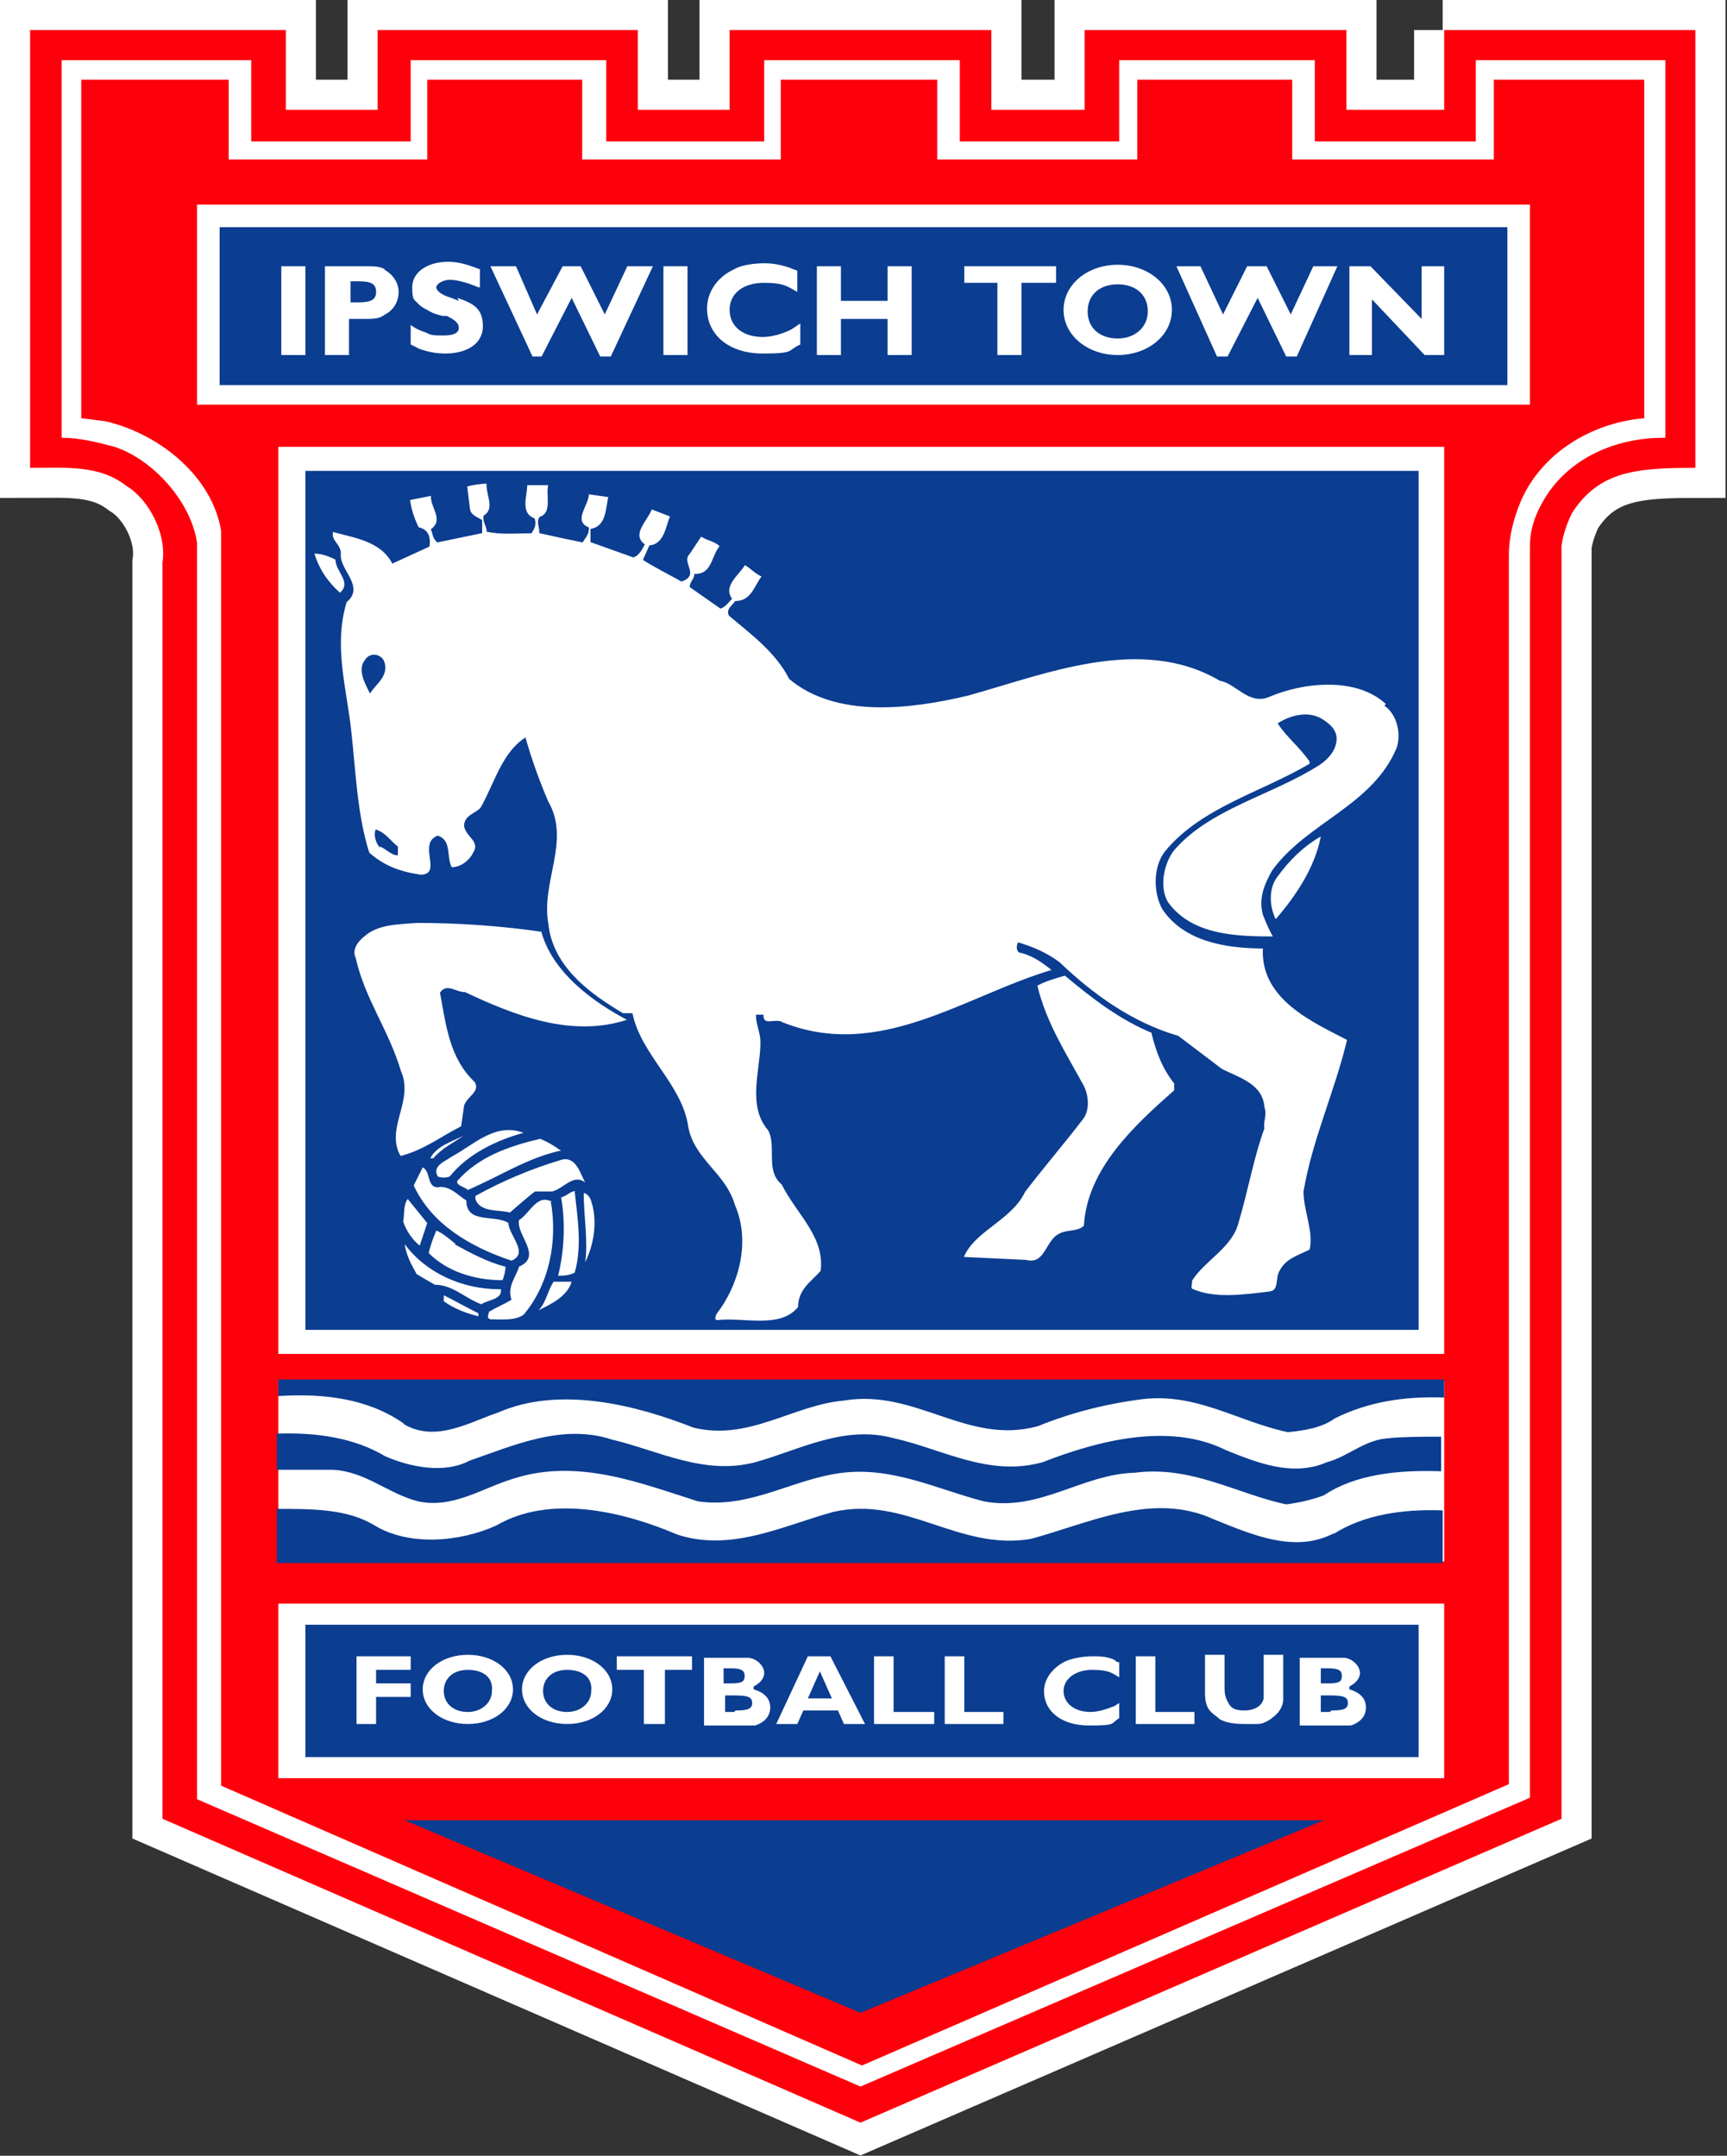 <?xml version="1.0" encoding="UTF-8"?>
<svg xmlns="http://www.w3.org/2000/svg" version="1.1" viewBox="0 0 114.8 143.3">
  <rect x="0" y="0" width="114.8" height="143.3" fill="#333333" stroke="none"/>
  <defs>
    <style>
      .cls-1 {
        stroke: #fff;
        stroke-width: 4px;
      }

      .cls-1, .cls-2, .cls-3 {
        fill: #fff;
      }

      .cls-4 {
        fill: #0b3d91;
      }

      .cls-4, .cls-5, .cls-3 {
        stroke-width: 0px;
      }

      .cls-2 {
        stroke: #0b3d91;
        stroke-width: .1px;
      }

      .cls-5 {
        fill: #fe000c;
      }
    </style>
  </defs>
  <path class="cls-1" d="M96,2v5.3h-6.5V2h-17.4v5.3h-6.2V2h-17.4v5.3h-6.1V2h-17.3v5.3h-6.1V2H2v29.1c2.5,0,4.6-.2,6.4,1.2,1.5.9,2.7,3.2,2.4,5.1v83.5c0,0,46.4,20.2,46.4,20.2l46.6-20.2V36.3c.1-.8.4-1.6.7-2.2,1.8-2.8,4.3-3,8.2-3V2h-16.8Z"/>
  <path class="cls-5" d="M96,2v5.3h-6.5V2h-17.4v5.3h-6.2V2h-17.4v5.3h-6.1V2h-17.3v5.3h-6.1V2H2v29.1c2.5,0,4.6-.2,6.4,1.2,1.5.9,2.7,3.2,2.4,5.1v83.5c0,0,46.4,20.2,46.4,20.2l46.6-20.2V36.3c.1-.8.4-1.6.7-2.2,1.8-2.8,4.3-3,8.2-3V2h-16.8ZM110.6,29.1c-3.3,0-6.3,1.4-7.9,4-.6,1-1,2-1,3.2v83.2l-44.5,19.2-44.1-19.1V36.1c-.4-2.8-3-5.6-5.5-6.4-1.1-.3-2.3-.6-3.5-.6V4h12.6v5.4h10.6V4h13v5.4h10.5V4h13v5.4h10.6V4h13v5.4h10.7V4h12.6v25.1Z"/>
  <path class="cls-5" d="M99.3,5.3v5.3h-13.4v-5.3h-10.3v5.3h-13.3v-5.3h-10.4v5.3h-13.2v-5.3h-10.3v5.3h-13.2v-5.3H5.4v22.5h0s1.6.2,1.6.2c3.5.8,7.1,3.6,7.7,7.3v83.4l42.6,18.6,43-18.7V36.9c0-1.2.3-2.4.8-3.6,1.4-3.2,4.7-5.2,8.2-5.5V5.3h-9.9ZM96,118.2H18.5v-11.6h77.5v11.6ZM96,90H18.5V29.7h77.5v60.2ZM101.7,26.9H13.1v-13.3h88.6v13.3Z"/>
  <polyline class="cls-4" points="14.6 15.1 100.2 15.1 100.2 25.6 14.6 25.6 14.6 15.1"/>
  <rect class="cls-4" x="20.3" y="108" width="74" height="8.8"/>
  <polygon class="cls-4" points="26.9 121 88 121 57.2 133.8 26.9 121"/>
  <rect class="cls-3" x="18.5" y="91.8" width="77.5" height="12"/>
  <rect class="cls-4" x="20.3" y="31.3" width="74" height="57.1"/>
  <g>
    <polygon class="cls-3" points="23.7 114.6 25 114.6 25 112.8 27.3 112.8 27.3 111.9 25 111.9 25 111 27.3 111 27.3 110.1 23.7 110.1 23.7 114.6"/>
    <path class="cls-3" d="M31.1,110c-1.7,0-3,1-3,2.3s1.3,2.3,3,2.3,3-1,3-2.3-1.3-2.3-3-2.3ZM31.1,113.8c-1,0-1.6-.6-1.6-1.4s.6-1.4,1.6-1.4,1.7.5,1.6,1.4c0,.8-.7,1.4-1.6,1.4Z"/>
    <path class="cls-3" d="M37.7,110c-1.7,0-3,1-3,2.3s1.3,2.3,3,2.3,3-1,3-2.3-1.3-2.3-3-2.3ZM37.7,113.8c-1,0-1.6-.6-1.6-1.4s.6-1.4,1.6-1.4,1.7.5,1.6,1.4c0,.8-.7,1.4-1.6,1.4Z"/>
    <polygon class="cls-3" points="41 111 42.8 111 42.8 114.6 44.2 114.6 44.2 111 46 111 46 110.1 41 110.1 41 111"/>
    <path class="cls-3" d="M50.1,112.1c.4-.2.7-.5.7-.9s-.4-.9-1-1c-.3,0-.5,0-1,0h-2v4.5h2.4c.5,0,.7,0,1,0,.6-.2,1-.6,1-1.2s-.4-1-1.1-1.2ZM48.1,110.9h.5c.6,0,.9.1.9.5s-.2.5-.9.5h-.5v-1ZM48.8,113.8h-.6v-1.1h.6c.9,0,1.2.1,1.2.5s-.3.5-1.1.5Z"/>
    <path class="cls-3" d="M53.7,110.1l-2.1,4.5h1.4l.4-.9h2.3l.4.9h1.4l-2.3-4.5h-1.5ZM53.7,112.9l.8-1.8.8,1.8h-1.6Z"/>
    <polygon class="cls-3" points="59.4 110.1 58.1 110.1 58.1 114.6 62.1 114.6 62.1 113.8 59.4 113.8 59.4 110.1"/>
    <polygon class="cls-3" points="64.1 110.1 62.8 110.1 62.8 114.6 66.7 114.6 66.7 113.8 64.1 113.8 64.1 110.1"/>
    <path class="cls-3" d="M74.1,113.4c-.5.2-1.1.4-1.6.4-1.1,0-1.8-.6-1.8-1.4s.8-1.4,1.9-1.4,1.3.2,1.8.5v-1c-.2,0-.2-.1-.4-.2-.5-.2-.9-.2-1.4-.2s-1.2.1-1.7.3c-.9.4-1.5,1.2-1.5,2,0,1.4,1.2,2.3,3,2.3s1.4-.1,2-.5v-1h0s-.3.2-.3.2Z"/>
    <polygon class="cls-3" points="76.8 110.1 75.5 110.1 75.5 114.6 79.4 114.6 79.4 113.8 76.8 113.8 76.8 110.1"/>
    <path class="cls-3" d="M84,112.3v.3c0,0,0,.2,0,.3-.1.5-.6.8-1.3.8s-.9-.2-1.1-.6c-.1-.2-.2-.4-.2-.9v-2.2h-1.3v2.5c0,.6.1,1,.4,1.3.2.2.4.3.6.5.4.2.9.3,1.6.3s.6,0,.9,0c.5,0,1-.4,1.3-.7.2-.2.4-.6.4-.9,0-.1,0-.3,0-.5v-2.5h-1.3v2.2Z"/>
    <path class="cls-3" d="M89.7,112.1c.4-.2.7-.5.7-.9s-.4-.9-1-1c-.3,0-.5,0-1,0h-2v4.5h2.4c.5,0,.7,0,1,0,.6-.2,1-.6,1-1.2s-.4-1-1.1-1.2ZM87.8,110.9h.5c.6,0,.9.1.9.5s-.2.5-.9.5h-.5v-1ZM88.4,113.8h-.6v-1.1h.6c.9,0,1.2.1,1.2.5s-.3.5-1.1.5Z"/>
  </g>
  <g>
    <rect class="cls-3" x="18.7" y="17.7" width="1.6" height="5.9"/>
    <path class="cls-3" d="M25.6,17.9c-.4-.2-.7-.2-1.4-.2h-2.6v5.9h1.6v-2.4h.9c.8,0,1.1,0,1.5-.3.6-.3.9-.9.9-1.5s-.4-1.2-1-1.5ZM23.8,20.1h-.5v-1.4h.6c.8,0,1.1.2,1.1.7s-.3.7-1.2.7Z"/>
    <path class="cls-3" d="M30.5,20l-.5-.2c-.7-.2-1-.5-1-.7s.4-.5.9-.5,1.2.2,1.9.5h.1c0,0,0-1.2,0-1.2-.8-.3-1.4-.5-2.1-.5-1.4,0-2.4.7-2.4,1.7s.2.8.4,1.1c.2.2.4.3.6.4.3.2.6.3,1,.4h.3c.6.3.8.5.8.8s-.3.5-1,.5-.8,0-1.2-.2c-.3-.1-.6-.2-1-.5v1.3c.2.1.2.1.6.3.6.2,1.1.3,1.7.3,1.5,0,2.5-.7,2.5-1.8s-.5-1.5-1.7-1.9Z"/>
    <polygon class="cls-3" points="40.2 20.9 38.6 17.7 37.4 17.7 35.7 20.9 34.3 17.7 32.6 17.7 35.4 23.7 36 23.7 38 19.8 39.9 23.7 40.6 23.7 43.4 17.7 41.7 17.7 40.2 20.9"/>
    <rect class="cls-3" x="44.1" y="17.7" width="1.6" height="5.9"/>
    <path class="cls-3" d="M52.6,21.9c-.6.3-1.3.5-1.9.5-1.3,0-2.2-.7-2.2-1.8s.9-1.8,2.3-1.8,1.6.3,2.2.6v-1.4c-.2-.1-.3-.1-.5-.2-.6-.2-1.1-.3-1.7-.3s-1.5.1-2,.4c-1.1.5-1.8,1.5-1.8,2.6,0,1.8,1.5,3,3.7,3s1.6-.2,2.5-.6v-1.4h0s-.3.2-.3.2Z"/>
    <polygon class="cls-3" points="59 20 55.9 20 55.9 17.7 54.3 17.7 54.3 23.6 55.9 23.6 55.9 21.2 59 21.2 59 23.6 60.6 23.6 60.6 17.7 59 17.7 59 20"/>
    <polygon class="cls-3" points="64.1 18.8 66.3 18.8 66.3 23.6 67.9 23.6 67.9 18.8 70.2 18.8 70.2 17.7 64.1 17.7 64.1 18.8"/>
    <path class="cls-3" d="M74.3,17.6c-2,0-3.6,1.3-3.6,3s1.6,3,3.6,3,3.6-1.3,3.6-3-1.6-3-3.6-3ZM74.3,22.5c-1.2,0-2-.7-2-1.8s.8-1.8,2-1.8,2,.7,2,1.8c0,1-.8,1.8-2,1.8Z"/>
    <polygon class="cls-3" points="85.8 20.9 84.2 17.7 82.9 17.7 81.3 20.9 79.8 17.7 78.2 17.7 80.9 23.7 81.6 23.7 83.6 19.8 85.5 23.7 86.2 23.7 88.9 17.7 87.3 17.7 85.8 20.9"/>
    <polygon class="cls-3" points="94.5 17.7 94.5 21.2 91.1 17.7 89.7 17.7 89.7 23.6 91.2 23.6 91.2 19.9 94.7 23.6 96 23.6 96 17.7 94.5 17.7"/>
  </g>
  <path class="cls-3" d="M22.3,37.2c0,.8,1.1,1.5.3,2.2-.8-.7-1.4-1.6-1.7-2.6.5,0,1,.2,1.4.4Z"/>
  <path class="cls-2" d="M92.2,46.8c-2-1.9-5.6-1.5-7.9-.5-1.3.5-2.1-.9-3.2-1.1-5.3-3.1-11.7-.4-16.8,1-3.8.9-8.7,1.5-11.8-1.1-.9-1.8-2.7-3.1-4-4.2-.2-.4.2-.6.4-.9,1.1,0,1.3-1.1,1.8-1.7-.5-.2-.8-.6-1.2-.8-.4.7-1.5,1.4-.9,2.3-.2.2-.4.5-.7.6l-2-1.4c0-.3.3-.5.3-.8,1.2,0,1.1-1.2,1.7-1.9-.4-.4-.9-.4-1.3-.7l-.8,1.2c-.6.6.7,1.4-.5,1.8-.9-.5-1.7-.9-2.5-1.4l.4-.9c1-.1,1.1-1.3,1.4-2l-1.3-.5c-.3.8-1.4,1.7-.5,2.4-.2.4-.4.7-.7.8l-2.8-1c0-.3,0-.6,0-.8,1.1-.2,1-1.5,1.2-2.2l-1.4-.2c0,.8-1.1,1.8,0,2.3,0,.4-.2.6-.4.9-1-.2-1.9-.4-2.8-.6,0-.4-.2-.7,0-1,.9-.3.4-1.5.6-2.2h-1.5c0,.8-.5,1.9.5,2.3.1.4,0,.6-.2.9-1,0-2,.1-2.9-.1,0-.3-.3-.7-.2-1,.8-.5.1-1.5.2-2.2-.5,0-1,.1-1.4.2l.2,1.6c.1.4.5.5.8.7,0,.3,0,.5,0,.8l-2.9.6c-.3-.2-.3-.6-.4-.8.9-.7-.1-1.5,0-2.3l-1.5.3c.1.7.3,1.3.6,1.9.6.1.8.6.7,1.2l-2.4,1.1c-.8-1.5-2.6-1.7-4-2.1-.2.7.6.9.5,1.6,0,1.1,1.6,2.1.4,3.1-.9,2.9,0,5.8.3,8.6.3,2.7.4,5.6,1.2,8.1,1,.9,2.1,1.3,3.5,1.5,1.5-.1-.2-2.1,1.1-2.6.9.3.5,1.4.9,2.1.6,0,1.2-.4,1.5-1,.5-.8-.5-1.1-.6-1.8,0-.7.8-.8,1.1-1.2.9-1.6,1.4-3.6,2.9-4.6.4,1.4.9,2.8,1.5,4.2,1.5,2.6-.5,5.3,0,8.1.3,2.9,2.8,4.7,5,6h.6c.6,2.8,3.3,4.7,3.7,7.5.4,2.2,2.5,3.1,3.1,5.2,1.1,2.5.2,5.4-1.2,7.2-.1.2-.2.5.1.5,1.8-.2,4.2.6,5.4-.9,0-1.2.9-1.7,1.5-2.4.3-2.3-1.6-3.8-2.6-5.8-1.1-.9-.3-2.5-.9-3.6-1.4-1.6-.5-4-.5-5.8,0-.7-.3-1.2-.3-1.8h.4c0,.8.9.2,1.3.5,6.5,2.6,12.2-1.8,18-3.5-.6-.5-1.3-1-2.1-1.2-.3,0-.3-.4-.2-.6,1,.3,1.9.7,2.7,1.3,2.2,2.1,4.8,4,7.9,4.9l2.9,2.2c1.2.6,2.7,1,2.8,2.5.2.5-.1,1,0,1.4-.7,1.9-1.1,4.2-1.7,6.2-.4,1.7-2.2,2.5-3.1,3.9,0,.3-.1.4,0,.6,1.5.7,3.5.4,5.2.2.7-.1.4-.9.7-1.4.4-.8,1.2-1,2-1.4.3-1.2-.4-2.6-.4-3.9.6-3.5,2.1-6.7,2.9-10.1-2.3-1.2-5.8-2.7-5.6-6.1-2.6,0-5.3-.5-6.7-2.6-.6-1.1-.6-2.8.2-3.8,2.4-2.9,6.4-3.9,9.6-5.8v-.2c-.7-1-1.5-1.6-2.1-2.5.8-.5,1.9-.8,2.8-.3.5.3,1,.7,1,1.3,0,.7-.5,1.3-1.1,1.7-3.1,2-7.3,2.9-9.7,5.7-.7.9-1,2.5-.4,3.5,1.6,2.2,4.5,2.3,7.1,2.3h0c-.3-.5-.5-1-.7-1.5-.3-1.1.1-2,.6-2.9,2.3-3.2,6.7-4.3,8.3-8.2.3-1,0-2.2-.8-2.8ZM24.3,43.9c.3-.5,1-.4,1.2.1.3.9-.5,1.4-.9,2-.3-.6-.8-1.5-.3-2.1ZM25.2,56.2c-.2-.3-.3-.7-.2-1,.6.2.9.7,1.4,1.1,0,.1,0,.3,0,.5-.4,0-.8-.5-1.2-.6Z"/>
  <path class="cls-3" d="M87.8,55.6c-.4,2.1-1.7,4-3,5.5-.4-.8-.5-2,.1-2.8.8-1.1,1.7-2,2.9-2.7Z"/>
  <path class="cls-2" d="M36,61.8c.7,2.8,3.5,4.8,5.8,6-3.8,1.3-7.7-.3-10.9-1.8-.6,0-1.2-.6-1.6,0,.4,2.1.6,4.3,2.3,5.9.4.7-.5,1-.7,1.6l-.2,1.4c-1.4.7-2.5,1.6-4.1,2-1.1-1.9.9-3.7,0-5.7-.8-2.7-2.4-4.8-3-7.5-.3-.6.2-1.2.6-1.5.9-.8,2.2-.8,3.5-.9,2.9,0,5.6.2,8.4.6Z"/>
  <path class="cls-2" d="M76.6,68.7c.3,1.2.7,2.3,1.5,3.3v.5c-2.6,2.3-5.8,5.2-6,9-.5.5-1.3.2-1.9.7-.7.6-.8,1.9-2,1.6l-4.2-.2c.7-1.8,3.2-2.5,4.1-4.4,1.3-1.7,2.6-3.2,3.9-4.9.4-.6.3-1.5,0-2.1-1.2-2.2-2.5-4.2-3.1-6.7.5-.3,1.2-.5,1.9-.7,1.8,1.5,3.7,3,6,3.9Z"/>
  <path class="cls-3" d="M34.8,75.3c-1.8.5-3.7,1.4-4.9,2.9-.2.1-.6.1-.8,0-.4-.7.5-1,.9-1.3,1.5-.8,2.9-2.3,4.8-1.6Z"/>
  <path class="cls-3" d="M30.8,75.5c-.7.5-1.4.8-2,1.5h-.2c.4-.8,1.4-1.1,2.2-1.5Z"/>
  <path class="cls-3" d="M37.2,76.5c-2.2.5-4,1.7-6.1,2.6-.2-.2-.8-.3-.7-.6,1.4-1.6,3.4-2.3,5.5-2.8.5.2,1,.5,1.4.8Z"/>
  <path class="cls-3" d="M38.9,78.6c-.8-.6-1.4.4-2.2.6h-1.1c0-.1-1.7,1.4-1.7,1.4-.8-.2-2,0-2.3-.9v-.2c1.8-1,3.7-1.8,5.7-2.4,1-.3,1.3,1,1.6,1.5Z"/>
  <path class="cls-3" d="M29.3,78.9c.7,0,1.2.6,1.7.9,0,1.6,1.9.9,2.8,1.5,0,.8,1.4,2,.2,2.5-2.7-.9-5.3-2.4-6.5-5l.6-1.2c.6.3.2,1.5,1.2,1.3Z"/>
  <path class="cls-3" d="M38.2,79.2c.2,1.8.5,3.7,0,5.4-.4.2-.8.2-1.1.2.4-1.6.5-3.5.2-5.2.4-.1.7-.5,1-.4Z"/>
  <path class="cls-3" d="M39.4,80.2c.3,1.3,0,2.7-.5,3.7.2-1.4-.1-3.1-.1-4.6.4.1.5.5.6.9Z"/>
  <path class="cls-3" d="M27.9,82.8c-.5-.4-.9-1-1.1-1.6.1-.5,0-1.1.3-1.5l1.3,1.6-.5,1.5Z"/>
  <path class="cls-3" d="M36.6,79.8c.5,2.7-.1,5.6-1.8,7.6-.6.4-1.4.3-2.2.3-.3-.1-.1-.3-.1-.5.5-.3,1-.5,1.5-.8-.3-.9.3-1.5.5-2.2,1.6-.7-.2-2.1,0-3.1.7-.4,1.2-1.8,2.2-1.2Z"/>
  <path class="cls-3" d="M30.2,82.7c1.1.6,2.2,1.2,3.4,1.5,0,.3-.1.7-.2.9-1.9,0-3.7-.6-4.9-1.8.1-.5.3-1,.5-1.5.5.2.9.6,1.3.9Z"/>
  <path class="cls-3" d="M33.3,85.7c.1.7-.9.7-1.3,1-1.1-.4-1.9-1.3-3.1-1.3l-1.2-.7c-.4-.7-.7-1.3-.8-2,1.4,1.9,3.8,3,6.3,3Z"/>
  <path class="cls-3" d="M38,85.2c-.3,1-1.4,1.5-2.2,1.9.5-.5.6-1.3,1-1.9h1.2Z"/>
  <path class="cls-3" d="M31.8,87.3v.2c-.8-.2-1.6-.5-2.3-1v-.4c.8.4,1.5.8,2.3,1.2Z"/>
  <g>
    <path class="cls-4" d="M92.5,95.6c-1.7,0-2.8,1.2-4.3,1.6-2.3,1-4.7,0-6.7-.8-3.8-1.9-8.6-.6-12.2.8-3.6,1-6.7-.9-9.9-1.6-3.3-.9-6.3.8-9.2,1.6-3.4.9-6.5-.8-9.5-1.5-3.3-1.1-6.6.4-9.5,1.4-1.7.9-4,.4-5.6-.3-2-1.2-4.5-1.6-7.2-1.5v2.4h3.7c2.2.1,3.7,1.6,5.7,2.1,2.3.5,4.3-.9,6.3-1.5,4.3-1.4,8.5.3,12.3,1.5,3.5.5,6.3-1.5,9.6-1.9,3.4-.4,6.3,1.1,9.4,1.9,3.7.7,6.5-1.8,10-1.9,3.8-.5,6.8,1.4,10.1,2.1.8-.1,1.7-.3,2.5-.6,2.1-1.4,4.9-1.7,7.8-1.6v-2.3c-1.2,0-2.4,0-3.5.1Z"/>
    <path class="cls-4" d="M26.9,94.7c2.1,1.2,4.4-.2,6.2-.8,4.1-1.8,9.2-.5,13,1,3.7.9,6.6-1.5,10-1.8,4.8-.8,8.2,3,12.9,1.7,2.2-.9,4.6-1.5,7-1.8,3.6-.4,6.3,1.5,9.6,2.2,1.1-.1,2.3-.3,3.1-.9,2.2-1.1,4.6-1.5,7.3-1.4v-1.2H18.5v1.1c3.1-.2,6,.2,8.3,1.8Z"/>
    <path class="cls-4" d="M88.7,101.9c-2.6,1.4-5.5.1-8-.9-4.1-1.9-8.4.3-12.2,1.3-4.8.8-8.3-2.9-13.1-1.8-3.3.9-6.8,2.7-10.4,1.5-3.5-1.5-8.4-2.7-12-.6-2.4,1.1-5.8,1.4-8.1,0-1.8-1.1-4.1-1.1-6.5-1.1v3.6h77.5v-3.5c-2.7-.1-5.3.3-7.3,1.6Z"/>
  </g>
</svg>
